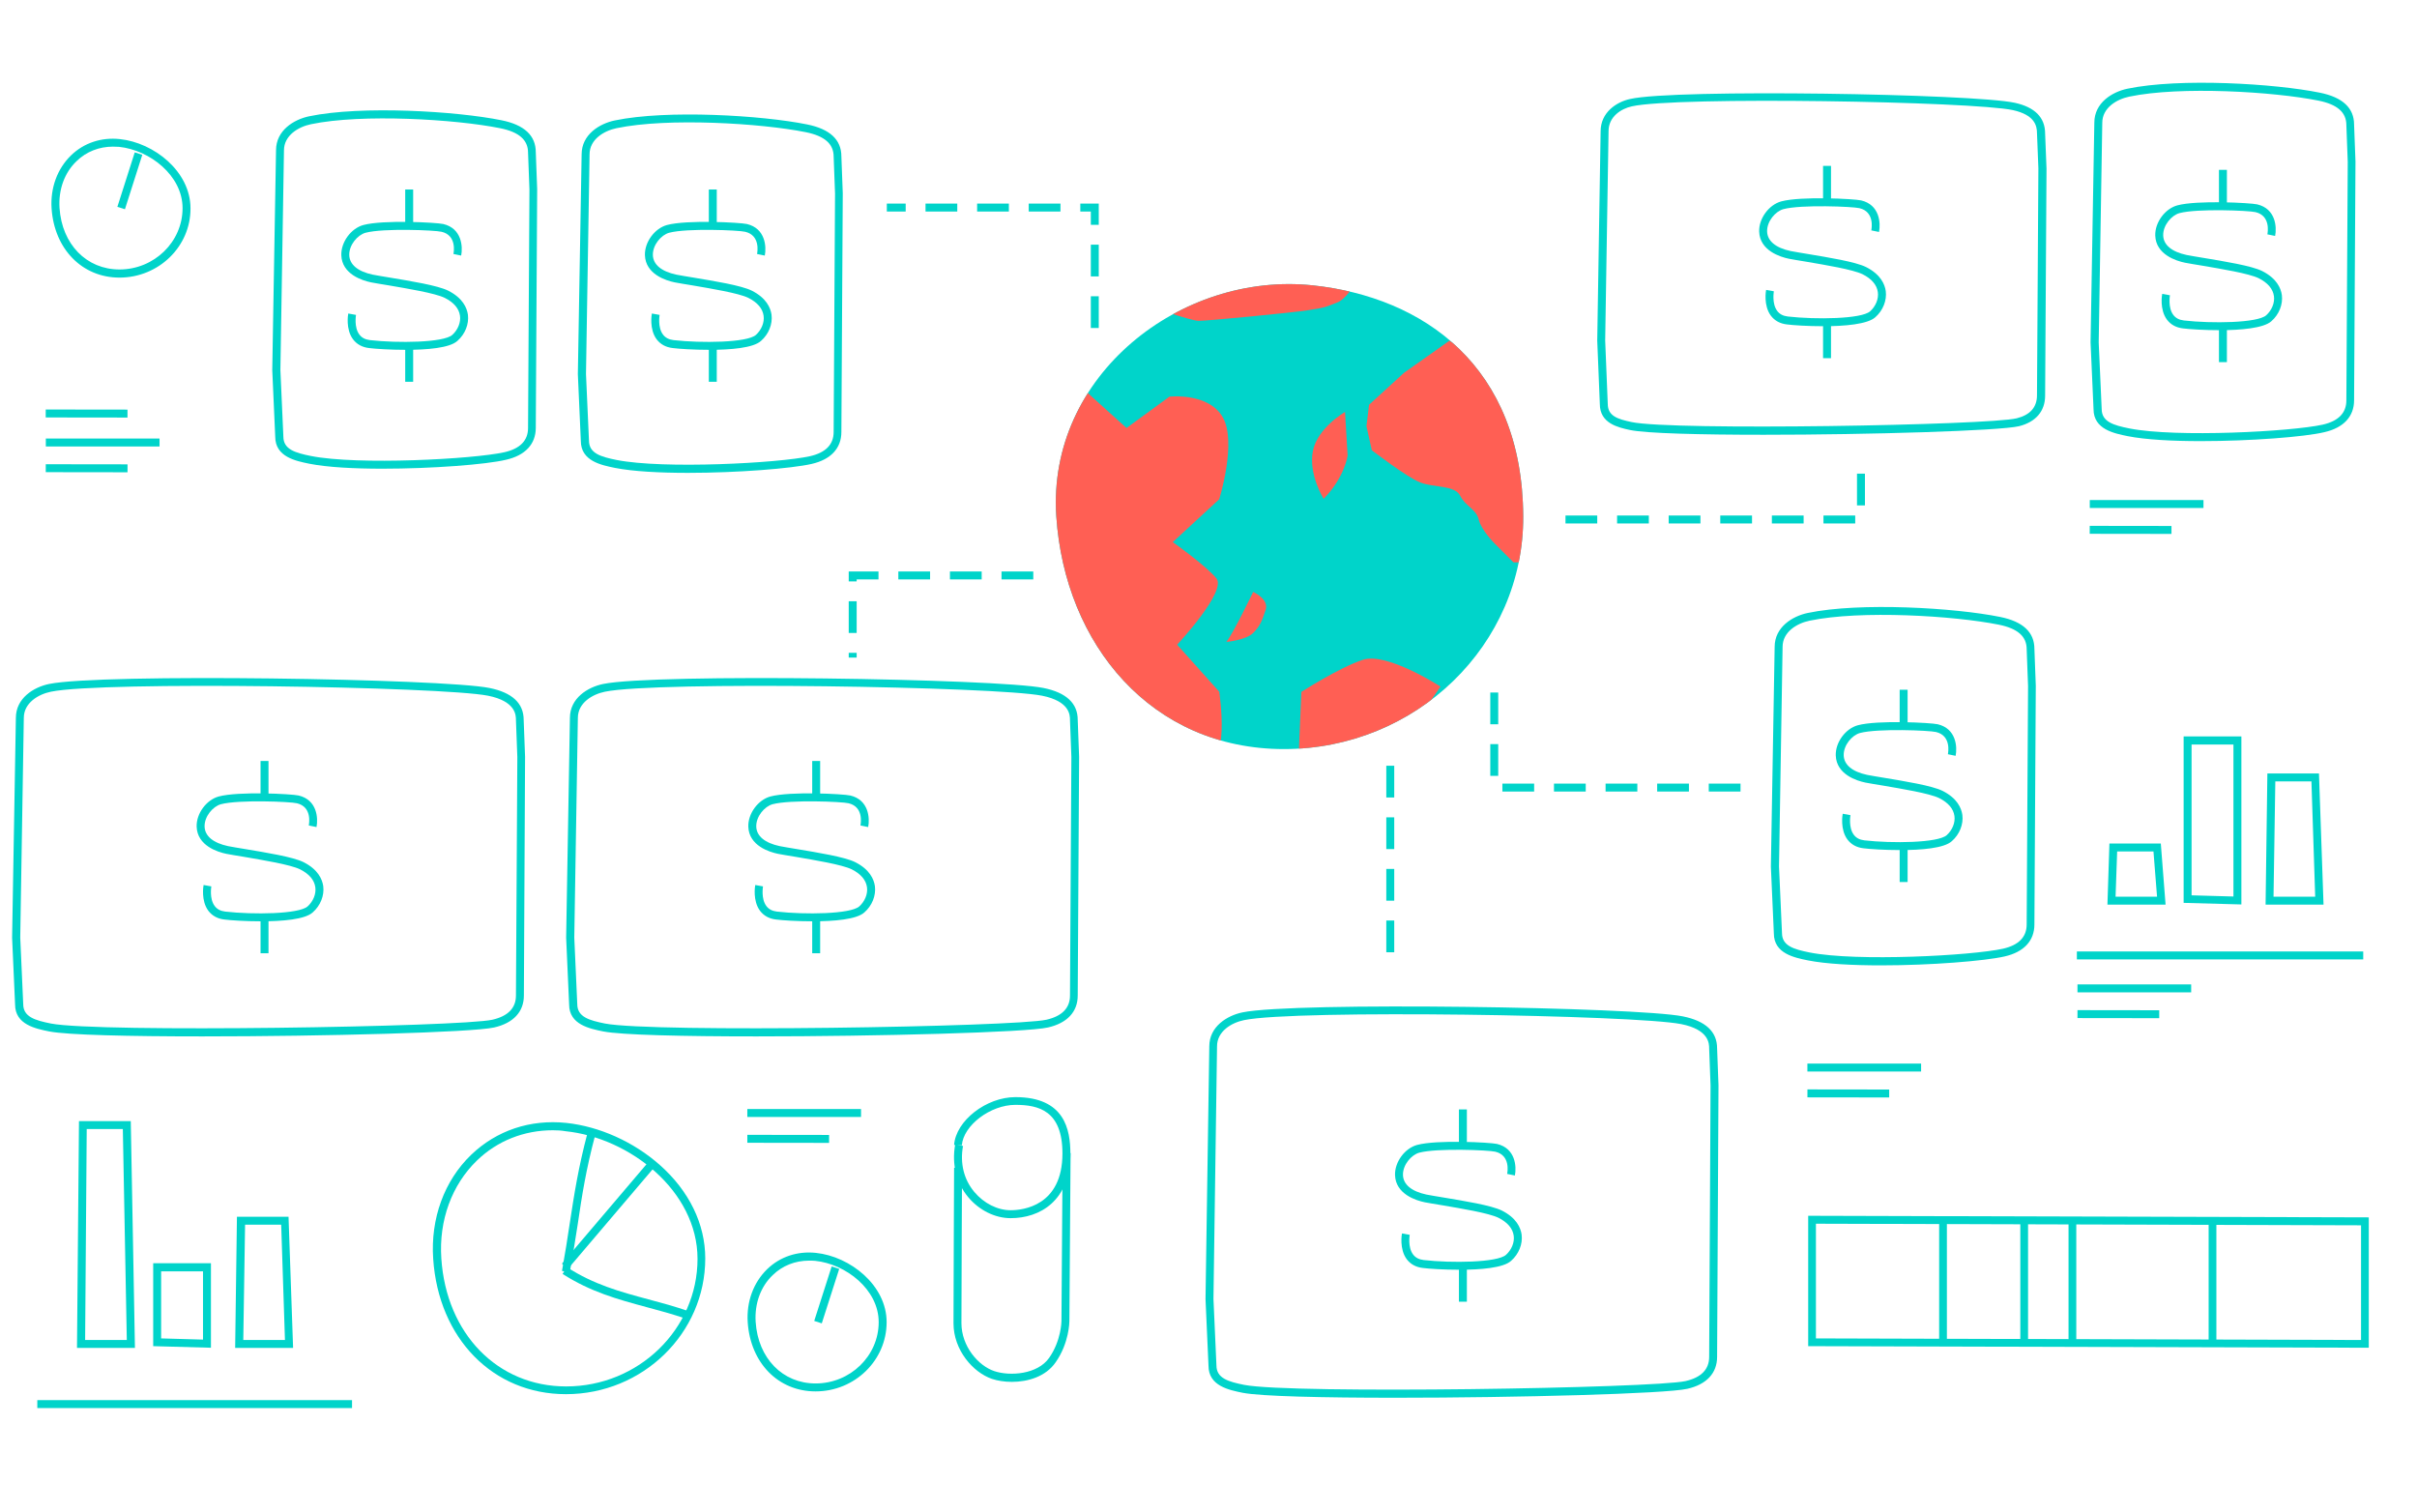 <?xml version="1.0" encoding="utf-8"?>
<!-- Generator: Adobe Illustrator 26.0.0, SVG Export Plug-In . SVG Version: 6.00 Build 0)  -->
<svg version="1.1" id="a4e2b1b1-2549-4e1d-82a2-d045110258a0"
	 xmlns="http://www.w3.org/2000/svg" xmlns:xlink="http://www.w3.org/1999/xlink" x="0px" y="0px" width="1218px" height="761.9px"
	 viewBox="0 0 1218 761.9" style="enable-background:new 0 0 1218 761.9;" xml:space="preserve">
<style type="text/css">
	.st0{fill:#00D4CA;}
	.st1{fill:none;}
	.st2{clip-path:url(#SVGID_00000023991738831098646290000016710629810350588854_);}
	.st3{fill:#FF5F54;}
</style>
<g>
	<path class="st0" d="M1091.3,455.9h-29.3l1-30.8h25.9L1091.3,455.9z M1066.1,451.9h20.9l-1.8-22.8h-18.3L1066.1,451.9z"/>
	<rect x="1046.6" y="479.5" class="st0" width="144.3" height="4"/>
	<path class="st0" d="M1170.9,455.9h-29.2l0.9-66.1h26L1170.9,455.9z M1145.7,451.9h21l-1.9-58.1h-18.2L1145.7,451.9z"/>
	<path class="st0" d="M1129.5,455.8l-29.1-0.8v-83.9h29.1V455.8z M1104.4,451.2l21.1,0.6v-76.6h-21.1V451.2z"/>
	<path class="st0" d="M68,679.3H38.8L39.8,565h26.1L68,679.3z M42.9,675.3h21l-2-106.3H43.7L42.9,675.3z"/>
	<rect x="18.8" y="705.6" class="st0" width="158.6" height="4"/>
	<path class="st0" d="M147.7,679.3h-29.2l0.9-66.1h26L147.7,679.3z M122.6,675.3h21l-1.9-58.1h-18.2L122.6,675.3z"/>
	<path class="st0" d="M106.3,679.2l-29.1-0.8v-41.8h29.1V679.2z M81.2,674.5l21.1,0.6v-34.4H81.2V674.5z"/>
	<path class="st0" d="M285.2,702.6c-36.7,0-64.2-28-66.9-68.2c-1.4-20.3,5.6-39.4,19.1-52.4c12.8-12.3,29.8-18,48-16.1
		c16.7,1.8,33.9,9.5,47.1,21.2c14.8,13.1,22.9,29.8,22.9,47.1C355.4,671.9,323.9,702.6,285.2,702.6z M278.6,569.6
		c-14.5,0-28,5.3-38.3,15.3c-12.6,12.2-19.2,30.1-17.9,49.3c2.5,38,28.4,64.5,62.9,64.5c36.5,0,66.2-28.9,66.2-64.3
		c0-34.3-34.3-61-66.4-64.3C282.8,569.7,280.7,569.6,278.6,569.6z"/>
	<path class="st0" d="M411,701.2c-18.8,0-32.8-14.3-34.2-34.8c-0.7-10.4,2.9-20.1,9.8-26.8c6.5-6.3,15.3-9.2,24.6-8.2
		c17.2,1.8,35.6,16.3,35.6,34.9C446.8,685.6,430.7,701.2,411,701.2z M407.7,635.3c-6.9,0-13.4,2.5-18.3,7.3
		c-6.1,5.8-9.2,14.4-8.6,23.6c1.2,18.3,13.6,31,30.2,31c17.5,0,31.8-13.9,31.8-30.9c0-16.5-16.6-29.3-32-30.9
		C409.7,635.3,408.7,635.3,407.7,635.3z"/>
	<path class="st0" d="M287.1,641.2l-3.9-0.7c1.6-8.9,2.8-16.5,3.9-23.9c2.3-15,4.3-28,9-45.8l3.9,1c-4.7,17.6-6.7,30.5-8.9,45.4
		C289.9,624.6,288.8,632.2,287.1,641.2z"/>
	
		<rect x="272.6" y="610.4" transform="matrix(0.648 -0.762 0.762 0.648 -358.588 449.013)" class="st0" width="67.6" height="4"/>
	<path class="st0" d="M345.5,664.5c-6.8-2.3-13.4-4.1-19.8-5.8c-14.5-3.9-28.2-7.7-42.2-16.7l2.2-3.4c13.4,8.7,26.8,12.4,41,16.2
		c6.4,1.7,13.1,3.5,20,5.9L345.5,664.5z"/>
	<rect x="1046.9" y="496.1" class="st0" width="57.3" height="4"/>
	
		<rect x="1065.5" y="490.5" transform="matrix(1.303316e-03 -1 1 1.303316e-03 555.012 1577.928)" class="st0" width="4" height="41.2"/>
	<rect x="910.8" y="536" class="st0" width="57.3" height="4"/>
	
		<rect x="929.4" y="530.4" transform="matrix(1.303316e-03 -1 1 1.303316e-03 379.204 1481.728)" class="st0" width="4" height="41.2"/>
	<rect x="1053.1" y="252" class="st0" width="57.3" height="4"/>
	
		<rect x="1071.7" y="246.4" transform="matrix(1.315165e-03 -1 1 1.315165e-03 805.26 1340.384)" class="st0" width="4" height="41.2"/>
	<rect x="23.1" y="221" class="st0" width="57.3" height="4"/>
	
		<rect x="41.7" y="215.4" transform="matrix(1.303301e-03 -1 1 1.303301e-03 -192.392 279.372)" class="st0" width="4" height="41.2"/>
	
		<rect x="41.7" y="187.8" transform="matrix(1.303301e-03 -1 1 1.303301e-03 -164.814 251.83)" class="st0" width="4" height="41.2"/>
	<rect x="376.6" y="558.9" class="st0" width="57.3" height="4"/>
	
		<rect x="395.2" y="553.4" transform="matrix(1.303316e-03 -1 1 1.303316e-03 -177.314 970.388)" class="st0" width="4" height="41.2"/>
	<path class="st0" d="M1193.7,679.2l-282.5-0.8v-65.7l282.5,0.8V679.2z M915.1,674.5l274.7,0.8v-57.8l-274.7-0.8V674.5z"/>
	<rect x="1113" y="615.5" class="st0" width="3.9" height="61.7"/>
	<rect x="1042.4" y="615.5" class="st0" width="3.9" height="61.7"/>
	<rect x="1018.1" y="615.5" class="st0" width="3.9" height="61.7"/>
	<rect x="977.2" y="615.5" class="st0" width="3.9" height="61.7"/>
	
		<rect x="401.7" y="650.5" transform="matrix(0.305 -0.953 0.953 0.305 -332.136 850.11)" class="st0" width="28.8" height="4"/>
	<path class="st0" d="M60.2,139.9c-18.7,0-32.8-14.3-34.2-34.8c-0.7-10.4,2.9-20.1,9.8-26.8c6.5-6.3,15.3-9.2,24.6-8.2
		c17.2,1.8,35.6,16.3,35.6,34.9C96.1,124.2,80,139.9,60.2,139.9z M56.9,73.9c-6.9,0-13.4,2.5-18.3,7.3c-6.1,5.8-9.2,14.4-8.6,23.6
		c1.2,18.3,13.6,31,30.2,31c17.5,0,31.8-13.9,31.8-30.9c0-16.5-16.6-29.3-32-30.9C59,74,58,73.9,56.9,73.9z"/>
	<rect x="51" y="89.2" transform="matrix(0.304 -0.953 0.953 0.304 -41.364 125.721)" class="st0" width="28.8" height="4"/>
	<g>
		<path class="st1" d="M482.7,588.5c0,0-0.3,65.3-0.3,78.3s9.6,23.3,18,26.1c8.4,2.8,23.3,1.9,29.9-7.5s6.5-19.6,6.5-19.6l0.6-84.7"
			/>
		<path class="st0" d="M509.9,696.4c-3.8,0-7.3-0.6-10-1.5c-9.5-3.2-19.4-14.5-19.4-28c0-12.9,0.3-77.7,0.3-78.4l4,0
			c0,0.7-0.3,65.4-0.3,78.3c0,11.7,8.5,21.5,16.6,24.2c7.8,2.6,21.7,1.7,27.6-6.7c6.1-8.7,6.2-18.4,6.2-18.5l0.6-84.7l4,0l-0.6,84.7
			c0,0.4-0.1,11-6.9,20.7C527,693.8,517.9,696.4,509.9,696.4z"/>
	</g>
	<g>
		<path class="st1" d="M482.8,577.1c0.8-11.6,15.7-22.3,28.9-22.3c13.2,0,25.7,4.1,25.7,26.5c0,22.3-14.1,30.6-28.1,30.6
			c-14.1,0-29.7-14.1-26-34.7"/>
		<path class="st0" d="M509.3,613.9c-7.9,0-15.9-4-21.4-10.6c-6-7.2-8.3-16.5-6.6-26.3l-0.5,0c0.9-12.2,16.2-24.1,30.9-24.1
			c24.8,0,27.7,16.3,27.7,28.5C539.4,605.3,523.9,613.9,509.3,613.9z M482.3,577l3,0.5c-1.6,8.7,0.4,16.9,5.7,23.2
			c4.8,5.7,11.6,9.2,18.3,9.2c6.1,0,26.1-2.1,26.1-28.6c0-21.6-12-24.5-23.7-24.5c-12.6,0-26.2,10.3-27,20.4L482.3,577z"/>
	</g>
	<g>
		<g>
			<g>
				<g>
					<path class="st0" d="M888.8,219.1c-32,0-59.4-0.7-67.4-2.4c-6-1.3-15.2-3.3-15.2-13.1l-1.3-31.9l0-0.1l1.7-105.4
						c0-9.6,8-14.8,14.8-16.3c22.6-5.2,173.5-2.6,193.9,1.9c10.1,2.2,15.3,7.4,15.3,15.5l0.7,17.7l-0.7,114.4
						c0,7.8-4.7,13.3-13.2,15.4C1007.7,217.1,942,219.1,888.8,219.1z M808.9,171.6l1.3,31.9c0,6.2,5,7.7,12,9.2
						c20.6,4.4,180.2,1.6,194.1-1.9c6.8-1.7,10.2-5.6,10.2-11.6v0l0.7-114.4l-0.7-17.7c0-3.9-1.3-9.2-12.1-11.6
						c-20.2-4.4-169.7-7-192.1-1.9c-5.4,1.2-11.7,5.2-11.7,12.5L808.9,171.6z"/>
				</g>
			</g>
			<g>
				<g>
					<path class="st0" d="M381.2,522.3c-36.6,0-68-0.7-77.2-2.5c-6.8-1.4-17.2-3.4-17.2-13.6l-1.5-33.6l0-0.1l1.9-110.7
						c0-10,9-15.5,16.7-17.1c25.9-5.4,198.6-2.7,221.9,2c11.5,2.3,17.3,7.7,17.3,16.1l0.7,18.6l-0.7,120.3c0,8.2-5.3,13.9-15,16.1
						C517.3,520.3,442.1,522.3,381.2,522.3z M289.4,472.5l1.5,33.5c0,6.5,6,8.2,13.9,9.8c23.6,4.7,206.6,1.7,222.5-1.9
						c7.9-1.8,11.9-5.9,11.9-12.2v0l0.7-120.2l-0.7-18.6c0-2.4,0-9.5-14.1-12.3c-23.2-4.6-194.6-7.4-220.3-2
						c-6.3,1.3-13.6,5.6-13.6,13.2L289.4,472.5z"/>
				</g>
			</g>
			<g>
				<g>
					<path class="st0" d="M703.4,704.4c-36.6,0-68-0.7-77.2-2.5c-6.8-1.4-17.2-3.4-17.2-13.6l-1.5-33.6l0-0.1l1.9-127.3
						c0-10,9-15.5,16.7-17.1c25.9-5.4,198.6-2.7,221.9,2c11.5,2.3,17.3,7.7,17.3,16.1l0.7,18.6l-0.7,136.9c0,8.2-5.3,13.9-15,16.1
						C839.4,702.4,764.2,704.4,703.4,704.4z M611.5,654.6l1.5,33.5c0,6.5,6,8.2,13.9,9.8c23.6,4.7,206.6,1.7,222.5-1.9
						c7.9-1.8,11.9-5.9,11.9-12.2v0l0.7-136.8l-0.7-18.6c0-2.4,0-9.5-14.1-12.3c-23.2-4.6-194.6-7.4-220.3-2
						c-6.3,1.3-13.6,5.6-13.6,13.2L611.5,654.6z"/>
				</g>
			</g>
			<g>
				<g>
					<path class="st0" d="M346.7,238.3c-14.2,0-27.7-0.7-36.8-2.5c-6.8-1.4-17.2-3.4-17.2-13.6l-1.5-33.6l0-0.1l1.9-110.7
						c0-10,9-15.5,16.7-17.1c26.4-5.5,74.2-2.6,96.9,2c11.5,2.3,17.3,7.7,17.3,16.1l0.7,18.6l-0.7,120.3c0,8.2-5.3,13.9-15,16.1
						C399,236.1,371.7,238.3,346.7,238.3z M295.3,188.5l1.5,33.5c0,6.5,6,8.2,13.9,9.8c23.7,4.7,81.8,1.6,97.5-1.9
						c7.9-1.8,11.9-5.9,11.9-12.2v0l0.7-120.2l-0.7-18.6c0-6.4-4.6-10.4-14.1-12.3c-22.4-4.5-69.5-7.4-95.3-2
						c-6.3,1.3-13.6,5.6-13.6,13.2L295.3,188.5z"/>
				</g>
			</g>
			<g>
				<g>
					<path class="st0" d="M947.9,486.5c-14.2,0-27.7-0.7-36.8-2.5c-6.8-1.4-17.2-3.4-17.2-13.6l-1.5-33.6l0-0.1l1.9-110.7
						c0-10,9-15.5,16.7-17.1c26.4-5.5,74.2-2.6,96.9,2c11.5,2.3,17.3,7.7,17.3,16.1l0.7,18.6l-0.7,120.3c0,8.2-5.3,13.9-15,16.1
						C1000.2,484.3,972.9,486.5,947.9,486.5z M896.5,436.7l1.5,33.5c0,6.5,6,8.2,13.9,9.8c23.7,4.7,81.8,1.6,97.5-1.9
						c7.9-1.8,11.9-5.9,11.9-12.2v0l0.7-120.2l-0.7-18.6c0-6.4-4.6-10.4-14.1-12.3c-22.4-4.5-69.5-7.4-95.3-2
						c-6.3,1.3-13.6,5.6-13.6,13.2L896.5,436.7z"/>
				</g>
			</g>
			<g>
				<g>
					<path class="st0" d="M192.7,236.2c-14.2,0-27.7-0.7-36.8-2.5c-6.8-1.4-17.2-3.4-17.2-13.6l-1.5-33.6l0-0.1l1.9-110.7
						c0-10,9-15.5,16.7-17.1c26.4-5.5,74.2-2.6,96.9,2c11.5,2.3,17.3,7.7,17.3,16.1l0.7,18.6l-0.7,120.3c0,8.2-5.3,13.9-15,16.1
						C245,234.1,217.7,236.2,192.7,236.2z M141.3,186.5l1.5,33.5c0,6.5,6,8.2,13.9,9.8c23.7,4.7,81.8,1.6,97.5-1.9
						c7.9-1.8,11.9-5.9,11.9-12.2v0l0.7-120.2l-0.7-18.6c0-6.4-4.6-10.4-14.1-12.3c-22.4-4.5-69.5-7.4-95.3-2
						c-6.3,1.3-13.6,5.6-13.6,13.2L141.3,186.5z"/>
				</g>
			</g>
			<g>
				<g>
					<path class="st0" d="M1109,222.3c-14.2,0-27.7-0.7-36.8-2.5c-6.8-1.4-17.2-3.4-17.2-13.6l-1.5-33.6l0-0.1l1.9-110.7
						c0-10,9-15.5,16.7-17.1c26.4-5.5,74.2-2.6,96.9,2c11.5,2.3,17.3,7.7,17.3,16.1l0.7,18.6l-0.7,120.3c0,8.2-5.3,13.9-15,16.1
						C1161.3,220.2,1134,222.3,1109,222.3z M1057.6,172.6l1.5,33.5c0,6.5,6,8.2,13.9,9.8c23.7,4.7,81.8,1.6,97.5-1.9
						c7.9-1.8,11.9-5.9,11.9-12.2v0l0.7-120.2l-0.7-18.6c0-6.4-4.6-10.4-14.1-12.3c-22.4-4.5-69.5-7.4-95.3-2
						c-6.3,1.3-13.6,5.6-13.6,13.2L1057.6,172.6z"/>
				</g>
			</g>
			<g>
				<g>
					<path class="st0" d="M102,522.3c-36.6,0-68-0.7-77.2-2.5c-6.8-1.4-17.2-3.4-17.2-13.6l-1.5-33.6l0-0.1l1.9-110.7
						c0-10,9-15.5,16.7-17.1c25.9-5.4,198.6-2.7,221.9,2c11.5,2.3,17.3,7.7,17.3,16.1l0.7,18.6L264,501.7c0,8.2-5.3,13.9-15,16.1
						C238,520.3,162.9,522.3,102,522.3z M10.2,472.5l1.5,33.5c0,6.5,6,8.2,13.9,9.8c23.6,4.7,206.6,1.7,222.5-1.9
						c7.9-1.8,11.9-5.9,11.9-12.2v0l0.7-120.2l-0.7-18.6c0-2.4,0-9.5-14.1-12.3c-23.2-4.6-194.6-7.4-220.3-2
						c-6.3,1.3-13.6,5.6-13.6,13.2L10.2,472.5z"/>
				</g>
			</g>
			<g>
				<path class="st0" d="M767.6,260.2c0.3,64.8-54,117.3-120.6,117.3s-110.4-52.6-114.7-117.3c-4.7-71.1,63-123.4,129.2-116.4
					C717.4,149.7,767.2,184.6,767.6,260.2z"/>
				<g>
					<defs>
						<path id="SVGID_1_" d="M767.6,260.2c0.3,64.8-54,117.3-120.6,117.3s-110.4-52.6-114.7-117.3c-4.7-71.1,63-123.4,129.2-116.4
							C717.4,149.7,767.2,184.6,767.6,260.2z"/>
					</defs>
					<clipPath id="SVGID_00000114782904125049768030000002355746826021581442_">
						<use xlink:href="#SVGID_1_"  style="overflow:visible;"/>
					</clipPath>
					<g style="clip-path:url(#SVGID_00000114782904125049768030000002355746826021581442_);">
						<g>
							<path class="st3" d="M730.4,171.7l-22.9,16.2L689.9,204l-1.3,10.8l2.7,12.1c0,0,17.5,13.5,24.3,16.2
								c6.7,2.7,17.5,1.3,20.2,6.7c2.7,5.4,8.1,6.7,9.4,12.1c1.3,5.4,8.1,12.1,8.1,12.1l9.4,9.4h17.5l-2.7-79.5L730.4,171.7z"/>
							<path class="st3" d="M693.1,126.7c0,0-12.1,22.9-18.9,25.6c-6.7,2.7-6.7,2.7-14.8,4s-51.2,5.4-55.3,5.4s-27-8.1-27-8.1
								l16.2-13.5l76.8-12.1L693.1,126.7z"/>
							<path class="st3" d="M529.8,181.5l37.9,34.2l21.6-15.8c0,0,19.7-2.2,26.9,10.4s-1.8,41.3-1.8,41.3l-23.4,21.6
								c0,0,16.8,11.9,22,18.3c5.3,6.5-19.8,33.4-19.8,33.4l21.2,23.7c0,0,6.2,39.5-9,37.7c-26.1-3-80.3-48.5-83.6-53.9
								c-5.3-8.6-47.6-108.9-47.6-108.9L529.8,181.5z"/>
							<path class="st3" d="M725.9,346c0,0-27-17.5-39.1-13.5s-31,16.2-31,16.2l-2.7,63.4l20.2,10.8L725.9,346z"/>
						</g>
						<path class="st3" d="M677.8,207.6c0,0-13.9,8-16.2,19.7s5.4,24.1,5.4,24.1c10.8-11,12.1-21.9,12.1-21.9L677.8,207.6z"/>
						<path class="st3" d="M618,323.5c3.6-4.5,13.5-25.2,13.5-25.2s8.1,3.6,6.3,9c-1.8,5.4-2.7,8.1-6.3,11.7
							C627.9,322.6,618,323.5,618,323.5z"/>
					</g>
				</g>
			</g>
			<path class="st0" d="M702.6,479.9h-4v-16h4V479.9z M702.6,453.9h-4v-16h4V453.9z M702.6,427.9h-4v-16h4V427.9z M702.6,401.9h-4
				v-16h4V401.9z"/>
			<g>
				<path class="st0" d="M431.7,331.4h-4V329h4V331.4z M431.7,319h-4v-16h4V319z M431.7,293h-4v-5h15v4h-11V293z M520.7,292h-16v-4
					h16V292z M494.7,292h-16v-4h16V292z M468.7,292h-16v-4h16V292z"/>
			</g>
			<path class="st0" d="M553.7,165.3h-4v-16h4V165.3z M553.7,139.3h-4v-16h4V139.3z M553.7,113.3h-4v-6.7h-5.3v-4h9.3V113.3z
				 M534.4,106.6h-16v-4h16V106.6z M508.4,106.6h-16v-4h16V106.6z M482.4,106.6h-16v-4h16V106.6z M456.4,106.6h-9.5v-4h9.5V106.6z"
				/>
			<path class="st0" d="M934.9,263.8h-16v-4h16V263.8z M908.9,263.8h-16v-4h16V263.8z M882.9,263.8h-16v-4h16V263.8z M856.9,263.8
				h-16v-4h16V263.8z M830.9,263.8h-16v-4h16V263.8z M804.9,263.8h-16v-4h16V263.8z M939.8,254.7h-4v-16h4V254.7z"/>
			<g>
				<path class="st0" d="M877.1,398.9h-16v-4h16V398.9z M851.1,398.9h-16v-4h16V398.9z M825.1,398.9h-16v-4h16V398.9z M799.1,398.9
					h-16v-4h16V398.9z M773.1,398.9h-16v-4h16V398.9z M755,391h-4v-16h4V391z M755,365h-4v-16h4V365z"/>
			</g>
		</g>
		<g>
			<g>
				<g>
					<rect x="357.2" y="95.5" class="st0" width="4" height="19.5"/>
					<rect x="357.2" y="172.9" class="st0" width="4" height="19.5"/>
				</g>
				<path class="st0" d="M357.5,176.3c-8,0-15.4-0.5-18.5-0.9c-3.5-0.4-6.2-1.9-8.1-4.4c-3.8-5.1-2.5-12.6-2.4-13l3.9,0.7
					c0,0.1-1.1,6.2,1.7,9.9c1.2,1.6,2.9,2.5,5.3,2.8c14,1.6,37.1,1.3,41.5-2.6c2.8-2.5,4.4-6.3,3.9-9.7c-0.5-3.6-3.1-6.7-7.7-9
					c-4.9-2.4-19-4.7-28.3-6.3c-3.6-0.6-6.8-1.1-8.8-1.5c-4.4-0.9-14.7-4.1-15-13.7c-0.2-6.6,4.9-13.5,11.1-15.2
					c10-2.7,36.8-1.3,40.3-0.5c9.3,2.2,9.9,11.4,9,15.9l-3.9-0.8l2,0.4l-2-0.4c0.2-1,1.7-9.4-6-11.2c-3.2-0.8-29.3-1.9-38.3,0.5
					c-4,1.1-8.3,6.1-8.2,11.2c0.1,4.8,4.3,8.3,11.8,9.9c2,0.4,5.1,0.9,8.7,1.5c10.1,1.7,24,3.9,29.4,6.6c7.3,3.7,9.4,8.6,9.9,12.1
					c0.6,4.7-1.4,9.8-5.3,13.2C379.6,175.4,368,176.3,357.5,176.3z"/>
			</g>
			<g>
				<g>
					<rect x="131.3" y="383.5" class="st0" width="4" height="19.5"/>
					<rect x="131.3" y="460.9" class="st0" width="4" height="19.5"/>
				</g>
				<path class="st0" d="M131.6,464.3c-8,0-15.4-0.5-18.5-0.9c-3.5-0.4-6.2-1.9-8.1-4.4c-3.8-5.1-2.5-12.6-2.4-13l3.9,0.7
					c0,0.1-1.1,6.2,1.7,9.9c1.2,1.6,2.9,2.5,5.3,2.8c14,1.6,37.1,1.3,41.5-2.6c2.8-2.5,4.4-6.3,3.9-9.7c-0.5-3.6-3.1-6.7-7.7-9
					c-4.9-2.4-19-4.7-28.3-6.3c-3.6-0.6-6.8-1.1-8.8-1.5c-4.4-0.9-14.7-4.1-15-13.7c-0.2-6.6,4.9-13.5,11.1-15.2
					c10-2.7,36.8-1.3,40.3-0.5c9.3,2.2,9.9,11.4,9,15.9l-3.9-0.8l2,0.4l-2-0.4c0.2-1,1.7-9.4-6-11.2c-3.2-0.8-29.3-1.9-38.3,0.5
					c-4,1.1-8.3,6.1-8.2,11.2c0.1,4.8,4.3,8.3,11.8,9.9c2,0.4,5.1,0.9,8.7,1.5c10.1,1.7,24,3.9,29.4,6.6c7.3,3.7,9.4,8.6,9.9,12.1
					c0.6,4.7-1.4,9.8-5.3,13.2C153.7,463.4,142.1,464.3,131.6,464.3z"/>
			</g>
			<g>
				<g>
					<rect x="409.3" y="383.5" class="st0" width="4" height="19.5"/>
					<rect x="409.3" y="460.9" class="st0" width="4" height="19.5"/>
				</g>
				<path class="st0" d="M409.6,464.3c-8,0-15.4-0.5-18.5-0.9c-3.5-0.4-6.2-1.9-8.1-4.4c-3.8-5.1-2.5-12.6-2.4-13l3.9,0.7
					c0,0.1-1.1,6.2,1.7,9.9c1.2,1.6,2.9,2.5,5.3,2.8c14,1.6,37.1,1.3,41.5-2.6c2.8-2.5,4.4-6.3,3.9-9.7c-0.5-3.6-3.1-6.7-7.7-9
					c-4.9-2.4-19-4.7-28.3-6.3c-3.6-0.6-6.8-1.1-8.8-1.5c-4.4-0.9-14.7-4.1-15-13.7c-0.2-6.6,4.9-13.5,11.1-15.2
					c10-2.7,36.8-1.3,40.3-0.5c9.3,2.2,9.9,11.4,9,15.9l-3.9-0.8l2,0.4l-2-0.4c0.2-1,1.7-9.4-6-11.2c-3.2-0.8-29.3-1.9-38.3,0.5
					c-4,1.1-8.3,6.1-8.2,11.2c0.1,4.8,4.3,8.3,11.8,9.9c2,0.4,5.1,0.9,8.7,1.5c10.1,1.7,24,3.9,29.4,6.6c7.3,3.7,9.4,8.6,9.9,12.1
					c0.6,4.7-1.4,9.8-5.3,13.2C431.7,463.4,420.1,464.3,409.6,464.3z"/>
			</g>
			<g>
				<g>
					<rect x="957.3" y="347.6" class="st0" width="4" height="19.5"/>
					<rect x="957.3" y="425" class="st0" width="4" height="19.5"/>
				</g>
				<path class="st0" d="M957.6,428.4c-8,0-15.4-0.5-18.5-0.9c-3.5-0.4-6.2-1.9-8.1-4.4c-3.8-5.1-2.5-12.6-2.4-13l3.9,0.7
					c0,0.1-1.1,6.2,1.7,9.9c1.2,1.6,2.9,2.5,5.3,2.8c14,1.6,37.1,1.3,41.5-2.6c2.8-2.5,4.4-6.3,3.9-9.7c-0.5-3.6-3.1-6.7-7.7-9
					c-4.9-2.4-19-4.7-28.3-6.3c-3.6-0.6-6.8-1.1-8.8-1.5c-4.4-0.9-14.7-4.1-15-13.7c-0.2-6.6,4.9-13.5,11.1-15.2
					c10-2.7,36.8-1.3,40.3-0.5c9.3,2.2,9.9,11.4,9,15.9l-3.9-0.8l2,0.4l-2-0.4c0.2-1,1.7-9.4-6-11.2c-3.2-0.8-29.3-1.9-38.3,0.5
					c-4,1.1-8.3,6.1-8.2,11.2c0.1,4.8,4.3,8.3,11.8,9.9c2,0.4,5.1,0.9,8.7,1.5c10.1,1.7,24,3.9,29.4,6.6c7.3,3.7,9.4,8.6,9.9,12.1
					c0.6,4.7-1.4,9.8-5.3,13.2C979.7,427.5,968.2,428.4,957.6,428.4z"/>
			</g>
			<g>
				<g>
					<rect x="735.2" y="559.1" class="st0" width="4" height="19.5"/>
					<rect x="735.2" y="636.5" class="st0" width="4" height="19.5"/>
				</g>
				<path class="st0" d="M735.5,639.9c-8,0-15.4-0.5-18.5-0.9c-3.5-0.4-6.2-1.9-8.1-4.4c-3.8-5.1-2.5-12.7-2.4-13l3.9,0.7
					c0,0.1-1.1,6.2,1.7,9.9c1.2,1.6,2.9,2.5,5.3,2.8c14,1.6,37.1,1.3,41.5-2.6c2.8-2.5,4.4-6.3,3.9-9.7c-0.5-3.6-3.1-6.7-7.7-9
					c-4.9-2.4-19-4.7-28.3-6.3c-3.6-0.6-6.8-1.1-8.8-1.5c-4.4-0.9-14.7-4.1-15-13.7c-0.2-6.6,4.9-13.5,11.1-15.2
					c10-2.7,36.8-1.3,40.3-0.5c9.3,2.2,9.9,11.4,9,15.9l-3.9-0.8c0.2-1,1.7-9.4-6-11.2c-3.2-0.8-29.3-1.9-38.3,0.5
					c-4,1.1-8.3,6.1-8.2,11.2c0.1,4.8,4.3,8.3,11.8,9.9c2,0.4,5.1,0.9,8.7,1.5c10.1,1.7,24,3.9,29.4,6.6c7.3,3.7,9.4,8.6,9.9,12.1
					c0.6,4.7-1.4,9.8-5.3,13.2C757.6,639,746,639.9,735.5,639.9z"/>
			</g>
			<g>
				<g>
					<rect x="1118.2" y="85.6" class="st0" width="4" height="19.5"/>
					<rect x="1118.2" y="163" class="st0" width="4" height="19.5"/>
				</g>
				<path class="st0" d="M1118.6,166.4c-8,0-15.4-0.5-18.5-0.9c-3.5-0.4-6.2-1.9-8.1-4.4c-3.8-5.1-2.5-12.6-2.4-13l3.9,0.7
					c0,0.1-1.1,6.2,1.7,9.9c1.2,1.6,2.9,2.5,5.3,2.8c14,1.6,37.1,1.3,41.5-2.6c2.8-2.5,4.4-6.3,3.9-9.7c-0.5-3.6-3.1-6.7-7.7-9
					c-4.9-2.4-19-4.7-28.3-6.3c-3.6-0.6-6.8-1.1-8.8-1.5c-4.4-0.9-14.7-4.1-15-13.7c-0.2-6.6,4.9-13.5,11.1-15.2
					c10-2.7,36.8-1.3,40.3-0.5c9.3,2.2,9.9,11.4,9,15.9l-3.9-0.8l2,0.4l-2-0.4c0.2-1,1.7-9.4-6-11.2c-3.2-0.8-29.3-1.9-38.3,0.5
					c-4,1.1-8.3,6.1-8.2,11.2c0.1,4.8,4.3,8.3,11.8,9.9c2,0.4,5.1,0.9,8.7,1.5c10.1,1.7,24,3.9,29.4,6.6c7.3,3.7,9.4,8.6,9.9,12.1
					c0.6,4.7-1.4,9.8-5.3,13.2C1140.7,165.4,1129.1,166.4,1118.6,166.4z"/>
			</g>
			<g>
				<g>
					<rect x="918.7" y="83.6" class="st0" width="4" height="19.5"/>
					<rect x="918.7" y="161" class="st0" width="4" height="19.5"/>
				</g>
				<path class="st0" d="M919,164.4c-8,0-15.4-0.5-18.5-0.9c-3.5-0.4-6.2-1.9-8.1-4.4c-3.8-5.1-2.5-12.6-2.4-13l3.9,0.7
					c0,0.1-1.1,6.2,1.7,9.9c1.2,1.6,2.9,2.5,5.3,2.8c14,1.6,37.1,1.3,41.5-2.6c2.8-2.5,4.4-6.3,3.9-9.7c-0.5-3.6-3.1-6.7-7.7-9
					c-4.9-2.4-19-4.7-28.3-6.3c-3.6-0.6-6.8-1.1-8.8-1.5c-4.4-0.9-14.7-4.1-15-13.7c-0.2-6.6,4.9-13.5,11.1-15.2
					c10-2.7,36.8-1.3,40.3-0.5c9.3,2.2,9.9,11.4,9,15.9l-3.9-0.8l2,0.4l-2-0.4c0.2-1,1.7-9.4-6-11.2c-3.2-0.8-29.3-1.9-38.3,0.5
					c-4,1.1-8.3,6.1-8.2,11.2c0.1,4.8,4.3,8.3,11.8,9.9c2,0.4,5.1,0.9,8.7,1.5c10.1,1.7,24,3.9,29.4,6.6c7.3,3.7,9.4,8.6,9.9,12.1
					c0.6,4.7-1.4,9.8-5.3,13.2C941.1,163.4,929.6,164.4,919,164.4z"/>
			</g>
			<g>
				<g>
					<rect x="204.2" y="95.5" class="st0" width="4" height="19.5"/>
					<rect x="204.2" y="172.9" class="st0" width="4" height="19.5"/>
				</g>
				<path class="st0" d="M204.5,176.3c-8,0-15.4-0.5-18.5-0.9c-3.5-0.4-6.2-1.9-8.1-4.4c-3.8-5.1-2.5-12.6-2.4-13l3.9,0.7
					c0,0.1-1.1,6.2,1.7,9.9c1.2,1.6,2.9,2.5,5.3,2.8c14,1.6,37.1,1.3,41.5-2.6c2.8-2.5,4.4-6.3,3.9-9.7c-0.5-3.6-3.1-6.7-7.7-9
					c-4.9-2.4-19-4.7-28.3-6.3c-3.6-0.6-6.8-1.1-8.8-1.5c-4.4-0.9-14.7-4.1-15-13.7c-0.2-6.6,4.9-13.5,11.1-15.2
					c10-2.7,36.8-1.3,40.3-0.5c9.3,2.2,9.9,11.4,9,15.9l-3.9-0.8c0.2-1,1.7-9.4-6-11.2c-3.2-0.8-29.3-1.9-38.3,0.5
					c-4,1.1-8.3,6.1-8.2,11.2c0.1,4.8,4.3,8.3,11.8,9.9c2,0.4,5.1,0.9,8.7,1.5c10.1,1.7,24,3.9,29.4,6.6c7.3,3.7,9.4,8.6,9.9,12.1
					c0.6,4.7-1.4,9.8-5.3,13.2C226.6,175.4,215.1,176.3,204.5,176.3z"/>
			</g>
		</g>
	</g>
</g>
</svg>
